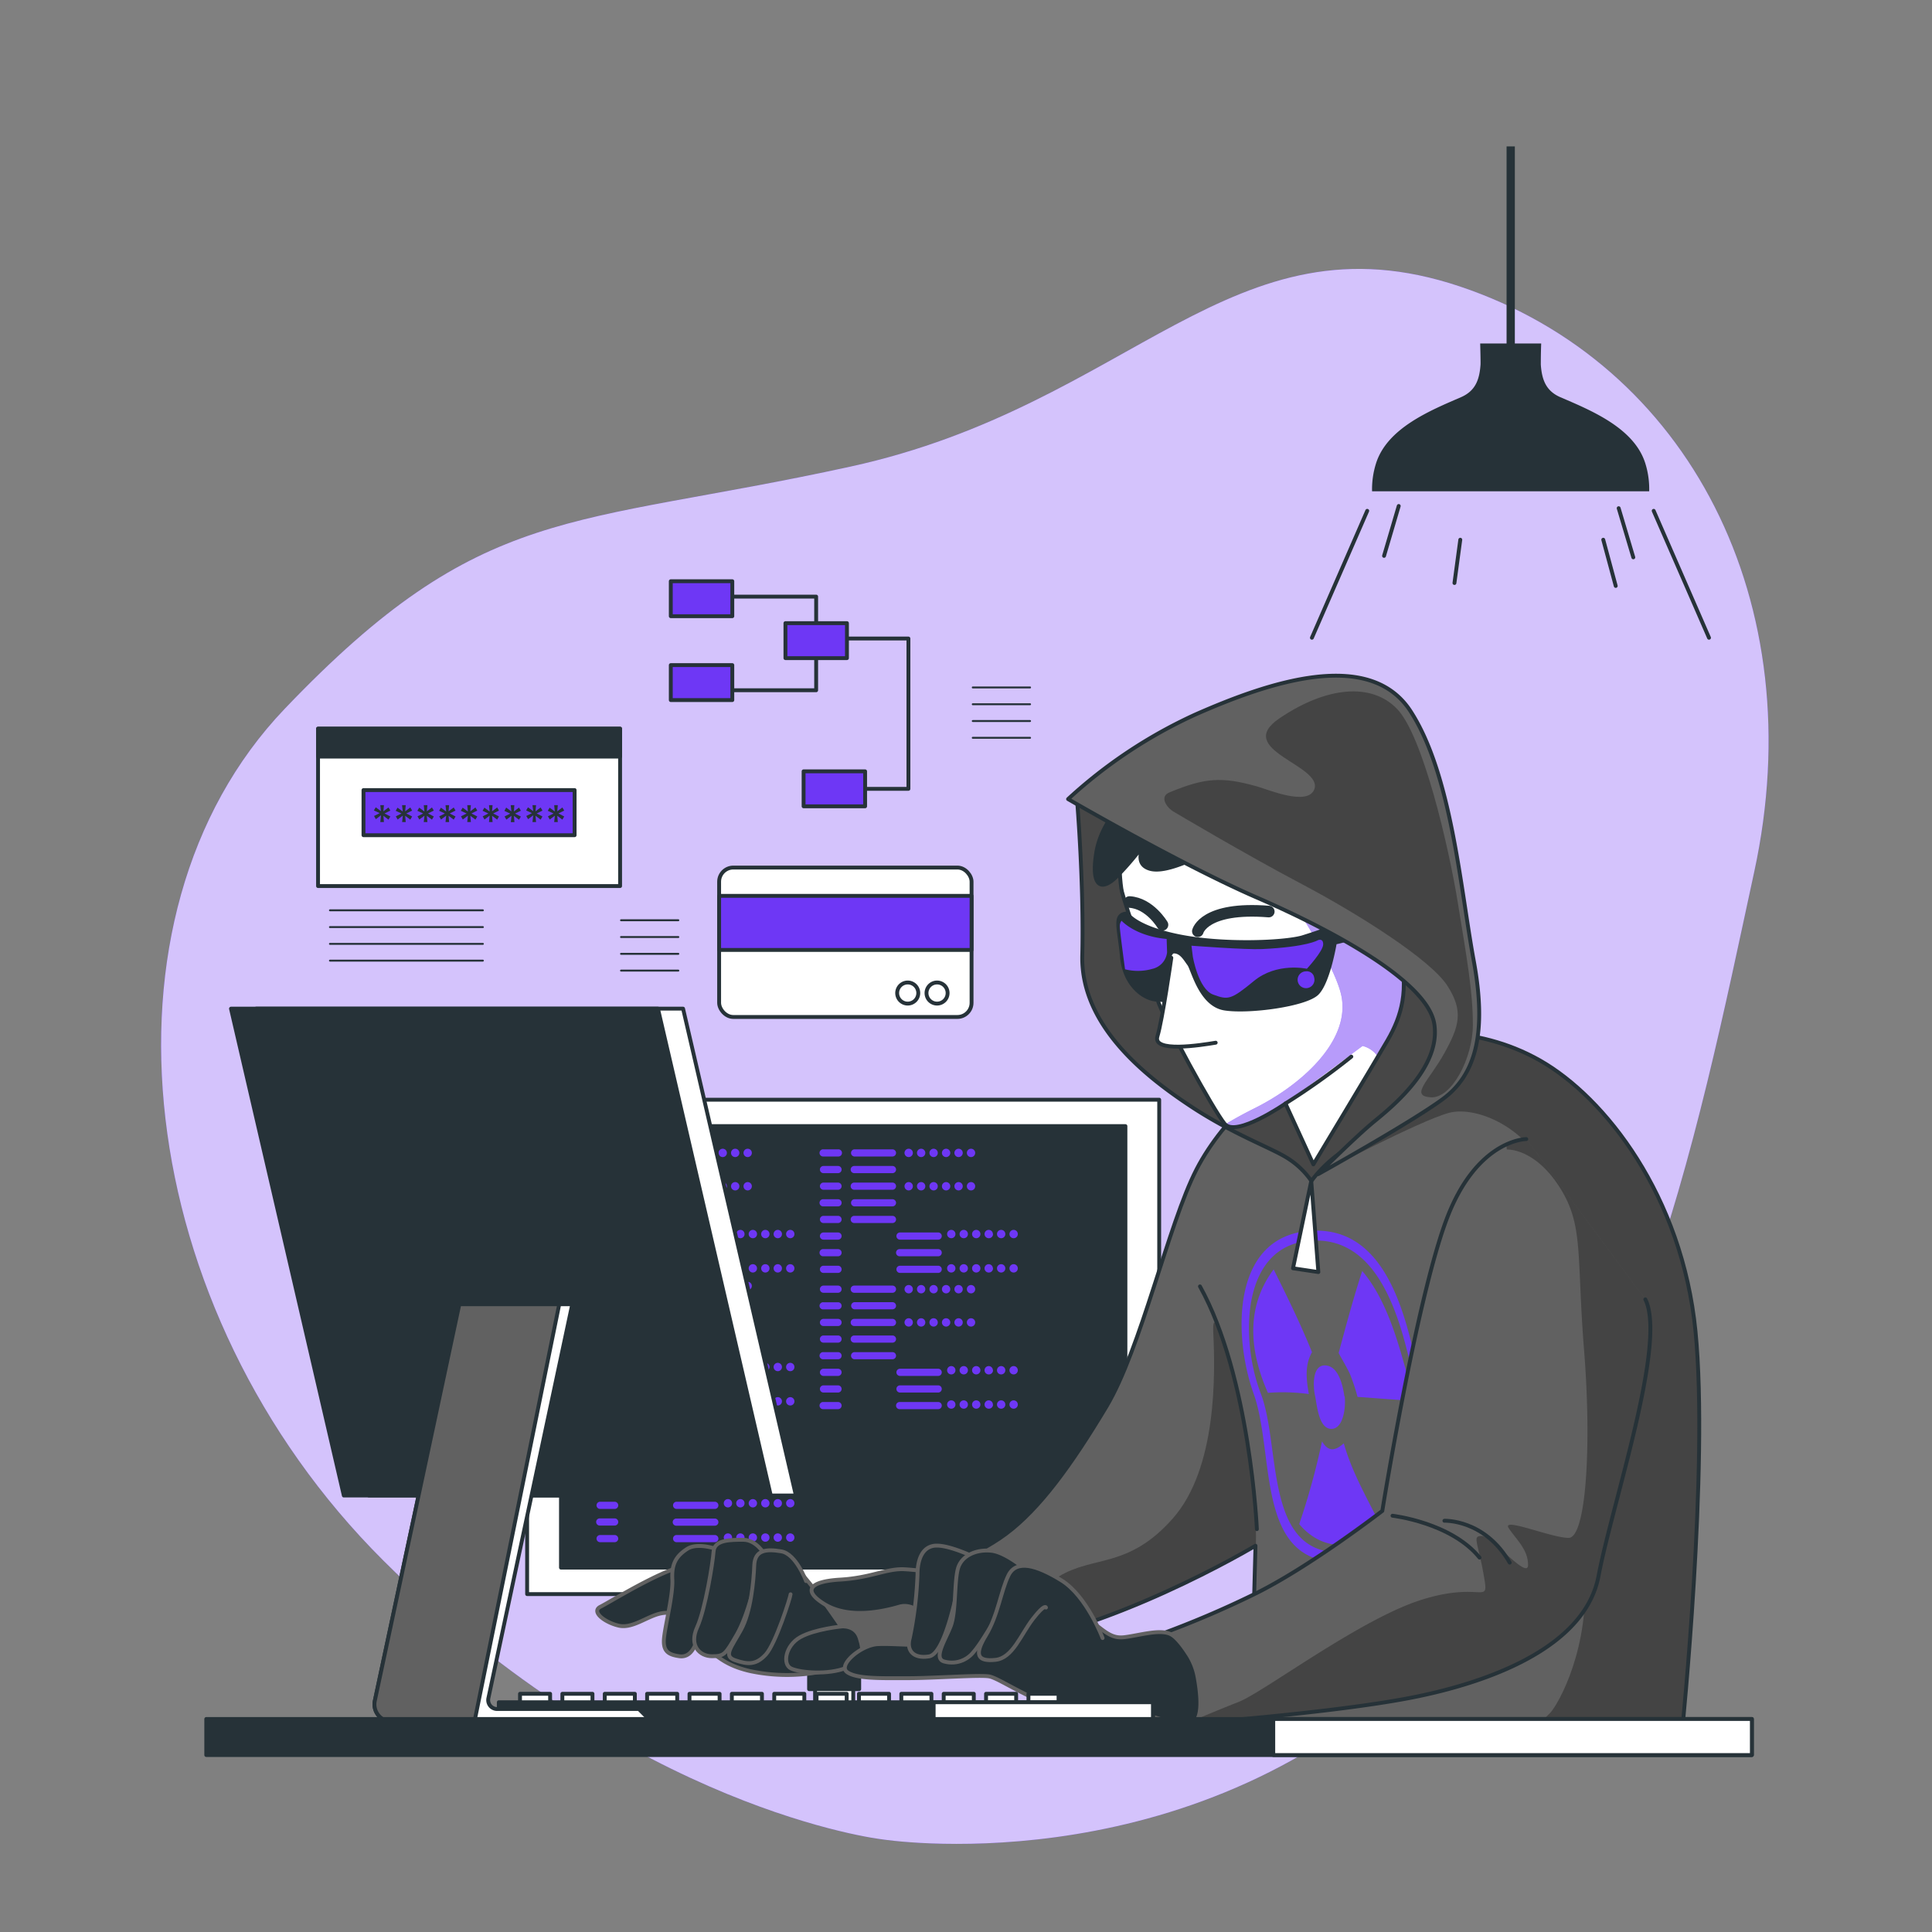 <svg xmlns="http://www.w3.org/2000/svg" xmlns:xlink="http://www.w3.org/1999/xlink" viewBox="0 0 500 500"><rect x="0" y="0" width="500" height="500" fill="#808080" stroke="none"/><defs><clipPath id="freepik--clip-path--inject-20"><path d="M330.91,278.32s-13.86,10-21.23,24.27-14.3,46.36-23.39,61.52S269,390.54,260.29,397s-21.66,10.83-29,12.13-27.3,3.47-27.3,3.47l.87,16.46s16.9.44,49-2.6,71.06-26.43,71.06-26.43l-1.3,48.1H435.33s6.93-68.46,3.47-103.56S415.4,284,398.5,274.42s-34.66-7.36-45.49-6.5S330.91,278.32,330.91,278.32Z" style="fill:#616161;stroke:#263238;stroke-linecap:round;stroke-linejoin:round"></path></clipPath><clipPath id="freepik--clip-path-2--inject-20"><path d="M289.37,208.18s0,18.7,1,22.64,7.55,22.63,9.19,27.88,14.43,28.53,17.38,32.14,15.74-5.25,15.74-5.25l7.22,15.75s15.59-25.88,19.2-32.12,5.65-13.12,3-23-2.88-10.2-19.28-18.07-40.34-17.05-44.93-20.33S290,205.89,289.37,208.18Z" style="fill:#fff;stroke:#263238;stroke-linecap:round;stroke-linejoin:round"></path></clipPath><clipPath id="freepik--clip-path-3--inject-20"><path d="M276.42,206.8s29.32,17,48.77,25.45,44.22,21.67,46,32.72-10.61,21.23-15.47,25.2-14.6,13.71-14.6,13.71,23.88-13.26,32.28-19.45,11.5-16.81,8-35.82-5.75-48.2-16.36-64.56-36.7-7.52-55.71.88A125.47,125.47,0,0,0,276.42,206.8Z" style="fill:#616161;stroke:#263238;stroke-linecap:round;stroke-linejoin:round"></path></clipPath><clipPath id="freepik--clip-path-4--inject-20"><path d="M395,294.79s-13,0-20.8,21.23-16.46,75-16.46,75-19.07,14.74-33.37,21.67A250.61,250.61,0,0,1,300.15,423s6.68,13.46,6.07,18.63c-.22,1.83,2.15,4.38,2.15,4.38s36-2.65,56.34-6.55,45.49-13,49-31.63,17.73-60.29,12.1-71.56" style="fill:#616161;stroke:#263238;stroke-linecap:round;stroke-linejoin:round"></path></clipPath></defs><g id="freepik--background-simple--inject-20"><path d="M228.16,476s75.68,12.15,135.06-41S438.91,295.24,454,225.59,437,94,377.86,74.15s-84.75,30.64-157.73,46.6-95.18,9-146.47,62.71S34.19,339.05,99.18,403.84,228.16,476,228.16,476Z" style="fill:#6E37F5"></path><path d="M228.16,476s75.68,12.15,135.06-41S438.91,295.24,454,225.59,437,94,377.86,74.15s-84.75,30.64-157.73,46.6-95.18,9-146.47,62.71S34.19,339.05,99.18,403.84,228.16,476,228.16,476Z" style="fill:#fff;opacity:0.7"></path></g><g id="freepik--Lamp--inject-20"><path d="M425.83,120c-2.82-9.2-14-13.76-22-17.2-3.73-1.62-4.8-4.51-5.07-8.45,0-.43,0-3,.1-5.46H383.07c.07,2.49.12,5,.09,5.46-.27,3.94-1.34,6.83-5.07,8.45-7.95,3.44-19.15,8-22,17.2a22.17,22.17,0,0,0-1,7.15h71.72A22.17,22.17,0,0,0,425.83,120Z" style="fill:#263238"></path><rect x="389.9" y="37.89" width="2.14" height="52.47" style="fill:#263238"></rect><line x1="353.84" y1="132.2" x2="339.52" y2="165.05" style="fill:none;stroke:#263238;stroke-linecap:round;stroke-linejoin:round"></line><line x1="427.97" y1="132.2" x2="442.29" y2="165.05" style="fill:none;stroke:#263238;stroke-linecap:round;stroke-linejoin:round"></line><line x1="361.99" y1="130.95" x2="358.19" y2="143.86" style="fill:none;stroke:#263238;stroke-linecap:round;stroke-linejoin:round"></line><line x1="418.91" y1="131.52" x2="422.7" y2="144.24" style="fill:none;stroke:#263238;stroke-linecap:round;stroke-linejoin:round"></line><line x1="414.92" y1="139.68" x2="418.15" y2="151.64" style="fill:none;stroke:#263238;stroke-linecap:round;stroke-linejoin:round"></line><line x1="377.92" y1="139.68" x2="376.41" y2="150.88" style="fill:none;stroke:#263238;stroke-linecap:round;stroke-linejoin:round"></line></g><g id="freepik--Icons--inject-20"><polyline points="185.9 154.4 211.22 154.4 211.22 178.64 183.73 178.64" style="fill:none;stroke:#263238;stroke-linecap:round;stroke-linejoin:round"></polyline><polyline points="215.93 204.15 235.1 204.15 235.1 165.25 217.01 165.25" style="fill:none;stroke:#263238;stroke-linecap:round;stroke-linejoin:round"></polyline><rect x="173.6" y="150.42" width="15.92" height="9.05" style="fill:#6E37F5;stroke:#263238;stroke-linecap:round;stroke-linejoin:round"></rect><rect x="203.27" y="161.27" width="15.92" height="9.05" style="fill:#6E37F5;stroke:#263238;stroke-linecap:round;stroke-linejoin:round"></rect><rect x="207.97" y="199.62" width="15.92" height="9.05" style="fill:#6E37F5;stroke:#263238;stroke-linecap:round;stroke-linejoin:round"></rect><rect x="173.6" y="172.13" width="15.92" height="9.05" style="fill:#6E37F5;stroke:#263238;stroke-linecap:round;stroke-linejoin:round"></rect><rect x="186.11" y="224.52" width="65.33" height="38.67" rx="3.67" style="fill:#fff;stroke:#263238;stroke-linecap:round;stroke-linejoin:round"></rect><rect x="186.11" y="231.85" width="65.33" height="14" style="fill:#6E37F5;stroke:#263238;stroke-linecap:round;stroke-linejoin:round"></rect><path d="M237.65,257a2.73,2.73,0,1,0-2.73,2.73A2.73,2.73,0,0,0,237.65,257Z" style="fill:#fff;stroke:#263238;stroke-linecap:round;stroke-linejoin:round"></path><path d="M245.24,257a2.73,2.73,0,1,0-2.73,2.73A2.73,2.73,0,0,0,245.24,257Z" style="fill:#fff;stroke:#263238;stroke-linecap:round;stroke-linejoin:round"></path><rect x="82.31" y="188.58" width="78.17" height="40.73" style="fill:#fff;stroke:#263238;stroke-linecap:round;stroke-linejoin:round"></rect><rect x="82.31" y="188.58" width="78.17" height="7.22" style="fill:#263238;stroke:#263238;stroke-linecap:round;stroke-linejoin:round"></rect><rect x="94.07" y="204.47" width="54.64" height="11.68" style="fill:#6E37F5;stroke:#263238;stroke-linecap:round;stroke-linejoin:round"></rect><path d="M98.42,208.37h.94l-.14,1.6,1.32-1,.48.81-1.51.74,1.51.78-.48.82-1.32-1,.14,1.63h-.94L98.6,211l-1.33,1-.47-.82,1.46-.74-1.5-.7.48-.81,1.35,1Z" style="fill:#263238"></path><path d="M104.05,208.37H105l-.14,1.6,1.33-1,.47.81-1.5.74,1.5.78-.47.82-1.33-1,.14,1.63h-.93l.17-1.66-1.33,1-.47-.82,1.47-.74-1.5-.7.47-.81,1.36,1Z" style="fill:#263238"></path><path d="M109.67,208.37h.94l-.14,1.6,1.32-1,.48.81-1.51.74,1.51.78-.48.82-1.32-1,.14,1.63h-.94l.18-1.66-1.33,1-.47-.82,1.46-.74-1.5-.7.48-.81,1.35,1Z" style="fill:#263238"></path><path d="M115.3,208.37h.93l-.14,1.6,1.33-1,.47.81-1.5.74,1.5.78-.47.82-1.33-1,.14,1.63h-.93l.17-1.66-1.33,1-.47-.82,1.47-.74-1.5-.7.47-.81,1.36,1Z" style="fill:#263238"></path><path d="M120.92,208.37h.94l-.14,1.6,1.32-1,.48.81-1.51.74,1.51.78-.48.82-1.32-1,.14,1.63h-.94l.18-1.66-1.33,1-.47-.82,1.46-.74-1.5-.7.48-.81,1.35,1Z" style="fill:#263238"></path><path d="M126.55,208.37h.93l-.14,1.6,1.33-1,.47.81-1.5.74,1.5.78-.47.82-1.33-1,.14,1.63h-.93l.17-1.66-1.33,1-.47-.82,1.47-.74-1.5-.7.47-.81,1.36,1Z" style="fill:#263238"></path><path d="M132.17,208.37h.94L133,210l1.32-1,.48.81-1.51.74,1.51.78-.48.82-1.32-1,.14,1.63h-.94l.18-1.66-1.33,1-.47-.82,1.46-.74-1.5-.7L131,209l1.35,1Z" style="fill:#263238"></path><path d="M137.8,208.37h.93l-.14,1.6,1.33-1,.47.81-1.5.74,1.5.78-.47.82-1.33-1,.14,1.63h-.93L138,211l-1.33,1-.47-.82,1.47-.74-1.5-.7.47-.81,1.36,1Z" style="fill:#263238"></path><path d="M143.42,208.37h.94l-.14,1.6,1.32-1,.48.81-1.51.74,1.51.78-.48.82-1.32-1,.14,1.63h-.94l.18-1.66-1.33,1-.47-.82,1.46-.74-1.5-.7.48-.81,1.35,1Z" style="fill:#263238"></path><line x1="251.75" y1="177.91" x2="266.58" y2="177.91" style="fill:none;stroke:#263238;stroke-linecap:round;stroke-linejoin:round;stroke-width:0.5px"></line><line x1="251.75" y1="182.26" x2="266.58" y2="182.26" style="fill:none;stroke:#263238;stroke-linecap:round;stroke-linejoin:round;stroke-width:0.5px"></line><line x1="251.75" y1="186.6" x2="266.58" y2="186.6" style="fill:none;stroke:#263238;stroke-linecap:round;stroke-linejoin:round;stroke-width:0.5px"></line><line x1="251.75" y1="190.94" x2="266.58" y2="190.94" style="fill:none;stroke:#263238;stroke-linecap:round;stroke-linejoin:round;stroke-width:0.5px"></line><line x1="160.72" y1="238.16" x2="175.55" y2="238.16" style="fill:none;stroke:#263238;stroke-linecap:round;stroke-linejoin:round;stroke-width:0.5px"></line><line x1="160.72" y1="242.5" x2="175.55" y2="242.5" style="fill:none;stroke:#263238;stroke-linecap:round;stroke-linejoin:round;stroke-width:0.5px"></line><line x1="160.72" y1="246.85" x2="175.55" y2="246.85" style="fill:none;stroke:#263238;stroke-linecap:round;stroke-linejoin:round;stroke-width:0.5px"></line><line x1="160.72" y1="251.19" x2="175.55" y2="251.19" style="fill:none;stroke:#263238;stroke-linecap:round;stroke-linejoin:round;stroke-width:0.5px"></line><line x1="85.39" y1="235.59" x2="124.97" y2="235.59" style="fill:none;stroke:#263238;stroke-linecap:round;stroke-linejoin:round;stroke-width:0.5px"></line><line x1="85.39" y1="239.93" x2="124.97" y2="239.93" style="fill:none;stroke:#263238;stroke-linecap:round;stroke-linejoin:round;stroke-width:0.5px"></line><line x1="85.39" y1="244.27" x2="124.97" y2="244.27" style="fill:none;stroke:#263238;stroke-linecap:round;stroke-linejoin:round;stroke-width:0.5px"></line><line x1="85.39" y1="248.61" x2="124.97" y2="248.61" style="fill:none;stroke:#263238;stroke-linecap:round;stroke-linejoin:round;stroke-width:0.5px"></line></g><g id="freepik--device-2--inject-20"><rect x="210.94" y="409.82" width="9.88" height="37.64" style="fill:#fff;stroke:#263238;stroke-linecap:round;stroke-linejoin:round"></rect><rect x="209.39" y="409.82" width="12.97" height="27.33" style="fill:#263238;stroke:#263238;stroke-linecap:round;stroke-linejoin:round"></rect><rect x="136.42" y="284.6" width="163.58" height="127.95" style="fill:#fff;stroke:#263238;stroke-linecap:round;stroke-linejoin:round"></rect><rect x="145.18" y="291.44" width="146.08" height="114.26" style="fill:#263238;stroke:#263238;stroke-linecap:round;stroke-linejoin:round"></rect><path d="M159.07,299.3h-3.76a.93.93,0,1,1,0-1.85h3.76a.93.93,0,1,1,0,1.85Zm.93,3.38a.93.93,0,0,0-.93-.93h-3.76a.93.93,0,0,0,0,1.86h3.76A.93.93,0,0,0,160,302.68Zm0,4.3a.93.93,0,0,0-.93-.93h-3.76a.93.93,0,0,0,0,1.86h3.76A.92.92,0,0,0,160,307Zm0,4.31a.92.92,0,0,0-.93-.93h-3.76a.93.93,0,1,0,0,1.85h3.76A.92.92,0,0,0,160,311.29Zm0,4.3a.93.93,0,0,0-.93-.93h-3.76a.93.93,0,0,0,0,1.86h3.76A.93.93,0,0,0,160,315.59Zm0,4.3a.93.93,0,0,0-.93-.93h-3.76a.93.93,0,0,0,0,1.86h3.76A.92.92,0,0,0,160,319.89Zm0,4.31a.92.92,0,0,0-.93-.93h-3.76a.93.93,0,1,0,0,1.85h3.76A.92.92,0,0,0,160,324.2Zm0,4.3a.93.93,0,0,0-.93-.93h-3.76a.93.93,0,0,0,0,1.86h3.76A.93.93,0,0,0,160,328.5Zm14.09-30.12a.93.93,0,0,0-.93-.93h-9.88a.93.93,0,1,0,0,1.85h9.88A.93.93,0,0,0,174.09,298.38Zm0,4.3a.93.93,0,0,0-.93-.93h-9.88a.93.93,0,1,0,0,1.86h9.88A.93.93,0,0,0,174.09,302.68Zm0,4.3a.93.93,0,0,0-.93-.93h-9.88a.93.93,0,0,0,0,1.86h9.88A.93.93,0,0,0,174.09,307Zm0,4.31a.93.93,0,0,0-.93-.93h-9.88a.93.93,0,1,0,0,1.85h9.88A.93.93,0,0,0,174.09,311.29Zm0,4.3a.93.93,0,0,0-.93-.93h-9.88a.93.93,0,0,0,0,1.86h9.88A.93.93,0,0,0,174.09,315.59Zm11.83,4.3A.93.93,0,0,0,185,319h-9.88a.93.93,0,0,0,0,1.86H185A.92.92,0,0,0,185.92,319.89Zm0,4.31a.92.92,0,0,0-.93-.93h-9.88a.93.93,0,1,0,0,1.85H185A.92.92,0,0,0,185.92,324.2Zm0,4.3a.93.93,0,0,0-.93-.93h-9.88a.93.93,0,0,0,0,1.86H185A.93.93,0,0,0,185.92,328.5Zm-7.48-30.12a1.08,1.08,0,1,0-1.08,1.07A1.08,1.08,0,0,0,178.44,298.38Zm3.23,0a1.08,1.08,0,1,0-1.08,1.07A1.08,1.08,0,0,0,181.67,298.38Zm3.22,0a1.08,1.08,0,1,0-1.07,1.07A1.07,1.07,0,0,0,184.89,298.38Zm3.23,0a1.08,1.08,0,1,0-1.08,1.07A1.08,1.08,0,0,0,188.12,298.38Zm3.23,0a1.08,1.08,0,1,0-1.08,1.07A1.08,1.08,0,0,0,191.35,298.38Zm3.23,0a1.08,1.08,0,1,0-1.08,1.07A1.08,1.08,0,0,0,194.58,298.38ZM178.44,307a1.08,1.08,0,1,0-1.08,1.08A1.07,1.07,0,0,0,178.44,307Zm3.23,0a1.08,1.08,0,1,0-1.08,1.08A1.08,1.08,0,0,0,181.67,307Zm3.22,0a1.08,1.08,0,1,0-1.07,1.08A1.07,1.07,0,0,0,184.89,307Zm3.23,0a1.08,1.08,0,1,0-1.08,1.08A1.07,1.07,0,0,0,188.12,307Zm3.23,0a1.08,1.08,0,1,0-1.08,1.08A1.07,1.07,0,0,0,191.35,307Zm3.23,0a1.08,1.08,0,1,0-1.08,1.08A1.08,1.08,0,0,0,194.58,307Zm-5.11,12.37a1.08,1.08,0,1,0-1.08,1.08A1.08,1.08,0,0,0,189.47,319.35Zm3.22,0a1.08,1.08,0,1,0-1.07,1.08A1.07,1.07,0,0,0,192.69,319.35Zm3.23,0a1.08,1.08,0,1,0-1.08,1.08A1.07,1.07,0,0,0,195.92,319.35Zm3.23,0a1.08,1.08,0,1,0-1.08,1.08A1.07,1.07,0,0,0,199.15,319.35Zm3.22,0a1.08,1.08,0,1,0-1.07,1.08A1.07,1.07,0,0,0,202.37,319.35Zm3.23,0a1.08,1.08,0,1,0-1.07,1.08A1.07,1.07,0,0,0,205.6,319.35Zm-16.13,8.88a1.08,1.08,0,1,0-1.08,1.08A1.09,1.09,0,0,0,189.47,328.23Zm3.22,0a1.08,1.08,0,1,0-1.07,1.08A1.08,1.08,0,0,0,192.69,328.23Zm3.23,0a1.08,1.08,0,1,0-1.08,1.08A1.08,1.08,0,0,0,195.92,328.23Zm3.23,0a1.08,1.08,0,1,0-1.08,1.08A1.08,1.08,0,0,0,199.15,328.23Zm3.22,0a1.08,1.08,0,1,0-1.07,1.08A1.08,1.08,0,0,0,202.37,328.23Zm3.23,0a1.08,1.08,0,1,0-1.07,1.08A1.08,1.08,0,0,0,205.6,328.23Z" style="fill:#6E37F5"></path><path d="M159.07,333.74h-3.76a.93.93,0,0,1,0-1.86h3.76a.93.93,0,0,1,0,1.86Zm.93,3.37a.92.92,0,0,0-.93-.92h-3.76a.93.93,0,1,0,0,1.85h3.76A.92.92,0,0,0,160,337.11Zm0,4.31a.92.92,0,0,0-.93-.93h-3.76a.93.93,0,0,0,0,1.86h3.76A.93.93,0,0,0,160,341.42Zm0,4.3a.93.93,0,0,0-.93-.93h-3.76a.93.93,0,0,0,0,1.86h3.76A.93.93,0,0,0,160,345.72Zm0,4.3a.93.93,0,0,0-.93-.93h-3.76a.93.93,0,0,0,0,1.86h3.76A.92.92,0,0,0,160,350Zm0,4.31a.92.92,0,0,0-.93-.93h-3.76a.93.93,0,0,0,0,1.86h3.76A.93.93,0,0,0,160,354.33Zm0,4.3a.93.93,0,0,0-.93-.93h-3.76a.93.93,0,0,0,0,1.86h3.76A.93.93,0,0,0,160,358.63Zm0,4.3a.93.93,0,0,0-.93-.93h-3.76a.93.93,0,0,0,0,1.86h3.76A.92.92,0,0,0,160,362.93Zm14.09-30.12a.93.93,0,0,0-.93-.93h-9.88a.93.93,0,1,0,0,1.86h9.88A.93.93,0,0,0,174.09,332.81Zm0,4.3a.93.93,0,0,0-.93-.92h-9.88a.93.93,0,1,0,0,1.85h9.88A.93.93,0,0,0,174.09,337.11Zm0,4.31a.93.93,0,0,0-.93-.93h-9.88a.93.93,0,1,0,0,1.86h9.88A.93.93,0,0,0,174.09,341.42Zm0,4.3a.93.93,0,0,0-.93-.93h-9.88a.93.93,0,0,0,0,1.86h9.88A.93.93,0,0,0,174.09,345.72Zm0,4.3a.93.93,0,0,0-.93-.93h-9.88a.93.93,0,0,0,0,1.86h9.88A.93.93,0,0,0,174.09,350Zm11.83,4.31a.92.92,0,0,0-.93-.93h-9.88a.93.93,0,1,0,0,1.86H185A.93.93,0,0,0,185.92,354.33Zm0,4.3a.93.93,0,0,0-.93-.93h-9.88a.93.93,0,0,0,0,1.86H185A.93.93,0,0,0,185.92,358.63Zm0,4.3A.93.93,0,0,0,185,362h-9.88a.93.93,0,1,0,0,1.86H185A.92.92,0,0,0,185.92,362.93Zm-7.48-30.12a1.08,1.08,0,1,0-1.08,1.08A1.08,1.08,0,0,0,178.44,332.81Zm3.23,0a1.08,1.08,0,1,0-1.08,1.08A1.09,1.09,0,0,0,181.67,332.81Zm3.22,0a1.08,1.08,0,1,0-1.07,1.08A1.08,1.08,0,0,0,184.89,332.81Zm3.23,0a1.08,1.08,0,1,0-1.08,1.08A1.08,1.08,0,0,0,188.12,332.81Zm3.23,0a1.08,1.08,0,1,0-1.08,1.08A1.08,1.08,0,0,0,191.35,332.81Zm3.23,0a1.08,1.08,0,1,0-1.08,1.08A1.09,1.09,0,0,0,194.58,332.81Zm-16.14,8.61a1.08,1.08,0,1,0-1.08,1.07A1.08,1.08,0,0,0,178.44,341.42Zm3.23,0a1.08,1.08,0,1,0-1.08,1.07A1.08,1.08,0,0,0,181.67,341.42Zm3.22,0a1.08,1.08,0,1,0-1.07,1.07A1.07,1.07,0,0,0,184.89,341.42Zm3.23,0a1.08,1.08,0,1,0-1.08,1.07A1.08,1.08,0,0,0,188.12,341.42Zm3.23,0a1.08,1.08,0,1,0-1.08,1.07A1.08,1.08,0,0,0,191.35,341.42Zm3.23,0a1.08,1.08,0,1,0-1.08,1.07A1.08,1.08,0,0,0,194.58,341.42Zm-5.11,12.37a1.08,1.08,0,1,0-1.08,1.07A1.08,1.08,0,0,0,189.47,353.79Zm3.22,0a1.08,1.08,0,1,0-1.07,1.07A1.07,1.07,0,0,0,192.69,353.79Zm3.23,0a1.08,1.08,0,1,0-1.08,1.07A1.08,1.08,0,0,0,195.92,353.79Zm3.23,0a1.08,1.08,0,1,0-1.08,1.07A1.08,1.08,0,0,0,199.15,353.79Zm3.22,0a1.08,1.08,0,1,0-1.07,1.07A1.07,1.07,0,0,0,202.37,353.79Zm3.23,0a1.08,1.08,0,1,0-1.07,1.07A1.07,1.07,0,0,0,205.6,353.79Zm-16.13,8.87a1.08,1.08,0,1,0-1.08,1.08A1.08,1.08,0,0,0,189.47,362.66Zm3.22,0a1.08,1.08,0,1,0-1.07,1.08A1.07,1.07,0,0,0,192.69,362.66Zm3.23,0a1.08,1.08,0,1,0-1.08,1.08A1.07,1.07,0,0,0,195.92,362.66Zm3.23,0a1.08,1.08,0,1,0-1.08,1.08A1.07,1.07,0,0,0,199.15,362.66Zm3.22,0a1.08,1.08,0,1,0-1.07,1.08A1.07,1.07,0,0,0,202.37,362.66Zm3.23,0a1.08,1.08,0,1,0-1.07,1.08A1.07,1.07,0,0,0,205.6,362.66Z" style="fill:#6E37F5"></path><path d="M159.07,369h-3.76a.93.93,0,0,1,0-1.86h3.76a.93.93,0,0,1,0,1.86Zm.93,3.37a.93.93,0,0,0-.93-.93h-3.76a.93.93,0,0,0,0,1.86h3.76A.93.93,0,0,0,160,372.38Zm0,4.3a.93.93,0,0,0-.93-.93h-3.76a.93.93,0,0,0,0,1.86h3.76A.92.92,0,0,0,160,376.68Zm0,4.31a.92.92,0,0,0-.93-.93h-3.76a.93.93,0,1,0,0,1.85h3.76A.92.92,0,0,0,160,381Zm0,4.3a.93.93,0,0,0-.93-.93h-3.76a.93.93,0,0,0,0,1.86h3.76A.93.93,0,0,0,160,385.29Zm0,4.3a.93.93,0,0,0-.93-.93h-3.76a.93.93,0,0,0,0,1.86h3.76A.92.92,0,0,0,160,389.59Zm0,4.31a.92.92,0,0,0-.93-.93h-3.76a.93.93,0,1,0,0,1.85h3.76A.92.92,0,0,0,160,393.9Zm0,4.3a.93.93,0,0,0-.93-.93h-3.76a.93.93,0,0,0,0,1.86h3.76A.93.93,0,0,0,160,398.2Zm14.09-30.12a.93.93,0,0,0-.93-.93h-9.88a.93.93,0,1,0,0,1.86h9.88A.93.93,0,0,0,174.09,368.08Zm0,4.3a.93.93,0,0,0-.93-.93h-9.88a.93.93,0,0,0,0,1.86h9.88A.93.93,0,0,0,174.09,372.38Zm0,4.3a.93.93,0,0,0-.93-.93h-9.88a.93.93,0,0,0,0,1.86h9.88A.93.93,0,0,0,174.09,376.68Zm0,4.31a.93.93,0,0,0-.93-.93h-9.88a.93.93,0,1,0,0,1.85h9.88A.93.93,0,0,0,174.09,381Zm0,4.3a.93.93,0,0,0-.93-.93h-9.88a.93.93,0,1,0,0,1.86h9.88A.93.93,0,0,0,174.09,385.29Zm11.83,4.3a.93.93,0,0,0-.93-.93h-9.88a.93.93,0,0,0,0,1.86H185A.92.92,0,0,0,185.92,389.59Zm0,4.31A.92.92,0,0,0,185,393h-9.88a.93.93,0,1,0,0,1.85H185A.92.92,0,0,0,185.92,393.9Zm0,4.3a.93.93,0,0,0-.93-.93h-9.88a.93.93,0,1,0,0,1.86H185A.93.93,0,0,0,185.92,398.2Zm-7.48-30.12a1.08,1.08,0,1,0-1.08,1.07A1.08,1.08,0,0,0,178.44,368.08Zm3.23,0a1.08,1.08,0,1,0-1.08,1.07A1.08,1.08,0,0,0,181.67,368.08Zm3.22,0a1.08,1.08,0,1,0-1.07,1.07A1.07,1.07,0,0,0,184.89,368.08Zm3.23,0a1.08,1.08,0,1,0-1.08,1.07A1.08,1.08,0,0,0,188.12,368.08Zm3.23,0a1.08,1.08,0,1,0-1.08,1.07A1.08,1.08,0,0,0,191.35,368.08Zm3.23,0a1.08,1.08,0,1,0-1.08,1.07A1.08,1.08,0,0,0,194.58,368.08Zm-16.14,8.6a1.08,1.08,0,1,0-1.08,1.08A1.07,1.07,0,0,0,178.44,376.68Zm3.23,0a1.08,1.08,0,1,0-1.08,1.08A1.08,1.08,0,0,0,181.67,376.68Zm3.22,0a1.08,1.08,0,1,0-1.07,1.08A1.07,1.07,0,0,0,184.89,376.68Zm3.23,0a1.08,1.08,0,1,0-1.08,1.08A1.07,1.07,0,0,0,188.12,376.68Zm3.23,0a1.08,1.08,0,1,0-1.08,1.08A1.07,1.07,0,0,0,191.35,376.68Zm3.23,0a1.08,1.08,0,1,0-1.08,1.08A1.08,1.08,0,0,0,194.58,376.68Zm-5.11,12.37a1.08,1.08,0,1,0-1.08,1.08A1.08,1.08,0,0,0,189.47,389.05Zm3.22,0a1.08,1.08,0,1,0-1.07,1.08A1.07,1.07,0,0,0,192.69,389.05Zm3.23,0a1.08,1.08,0,1,0-1.08,1.08A1.07,1.07,0,0,0,195.92,389.05Zm3.23,0a1.08,1.08,0,1,0-1.08,1.08A1.07,1.07,0,0,0,199.15,389.05Zm3.22,0a1.08,1.08,0,1,0-1.07,1.08A1.07,1.07,0,0,0,202.37,389.05Zm3.23,0a1.08,1.08,0,1,0-1.07,1.08A1.07,1.07,0,0,0,205.6,389.05Zm-16.13,8.88a1.08,1.08,0,1,0-1.08,1.08A1.09,1.09,0,0,0,189.47,397.93Zm3.22,0a1.08,1.08,0,1,0-1.07,1.08A1.08,1.08,0,0,0,192.69,397.93Zm3.23,0a1.08,1.08,0,1,0-1.08,1.08A1.08,1.08,0,0,0,195.92,397.93Zm3.23,0a1.08,1.08,0,1,0-1.08,1.08A1.08,1.08,0,0,0,199.15,397.93Zm3.22,0A1.08,1.08,0,1,0,201.3,399,1.08,1.08,0,0,0,202.37,397.93Zm3.23,0a1.08,1.08,0,1,0-1.07,1.08A1.08,1.08,0,0,0,205.6,397.93Z" style="fill:#6E37F5"></path><path d="M216.88,299.3h-3.76a.93.93,0,1,1,0-1.85h3.76a.93.93,0,1,1,0,1.85Zm.93,3.38a.93.93,0,0,0-.93-.93h-3.76a.93.93,0,1,0,0,1.86h3.76A.93.93,0,0,0,217.81,302.68Zm0,4.3a.93.93,0,0,0-.93-.93h-3.76a.93.93,0,0,0,0,1.86h3.76A.92.92,0,0,0,217.81,307Zm0,4.31a.92.92,0,0,0-.93-.93h-3.76a.93.93,0,1,0,0,1.85h3.76A.92.92,0,0,0,217.81,311.29Zm0,4.3a.93.93,0,0,0-.93-.93h-3.76a.93.93,0,0,0,0,1.86h3.76A.93.93,0,0,0,217.81,315.59Zm0,4.3a.93.93,0,0,0-.93-.93h-3.76a.93.93,0,0,0,0,1.86h3.76A.92.92,0,0,0,217.81,319.89Zm0,4.31a.92.92,0,0,0-.93-.93h-3.76a.93.93,0,1,0,0,1.85h3.76A.92.92,0,0,0,217.81,324.2Zm0,4.3a.93.93,0,0,0-.93-.93h-3.76a.93.93,0,0,0,0,1.86h3.76A.93.93,0,0,0,217.81,328.5Zm14.09-30.12a.93.93,0,0,0-.93-.93h-9.89a.93.93,0,0,0,0,1.85H231A.93.93,0,0,0,231.9,298.38Zm0,4.3a.93.93,0,0,0-.93-.93h-9.89a.93.93,0,0,0,0,1.86H231A.93.93,0,0,0,231.9,302.68Zm0,4.3a.93.93,0,0,0-.93-.93h-9.89a.93.93,0,0,0,0,1.86H231A.93.93,0,0,0,231.9,307Zm0,4.31a.93.93,0,0,0-.93-.93h-9.89a.93.93,0,0,0,0,1.85H231A.93.93,0,0,0,231.9,311.29Zm0,4.3a.93.93,0,0,0-.93-.93h-9.89a.93.93,0,0,0,0,1.86H231A.93.93,0,0,0,231.9,315.59Zm11.83,4.3a.93.93,0,0,0-.93-.93h-9.88a.93.93,0,1,0,0,1.86h9.88A.92.92,0,0,0,243.73,319.89Zm0,4.31a.92.92,0,0,0-.93-.93h-9.88a.93.93,0,1,0,0,1.85h9.88A.92.92,0,0,0,243.73,324.2Zm0,4.3a.93.93,0,0,0-.93-.93h-9.88a.93.93,0,1,0,0,1.86h9.88A.93.93,0,0,0,243.73,328.5Zm-7.48-30.12a1.08,1.08,0,1,0-1.08,1.07A1.08,1.08,0,0,0,236.25,298.38Zm3.22,0a1.08,1.08,0,1,0-1.07,1.07A1.07,1.07,0,0,0,239.47,298.38Zm3.23,0a1.08,1.08,0,1,0-1.07,1.07A1.07,1.07,0,0,0,242.7,298.38Zm3.23,0a1.08,1.08,0,1,0-1.08,1.07A1.08,1.08,0,0,0,245.93,298.38Zm3.23,0a1.08,1.08,0,1,0-1.08,1.07A1.08,1.08,0,0,0,249.16,298.38Zm3.22,0a1.08,1.08,0,1,0-1.07,1.07A1.07,1.07,0,0,0,252.38,298.38ZM236.25,307a1.08,1.08,0,1,0-1.08,1.08A1.07,1.07,0,0,0,236.25,307Zm3.22,0a1.08,1.08,0,1,0-1.07,1.08A1.07,1.07,0,0,0,239.47,307Zm3.23,0a1.08,1.08,0,1,0-1.07,1.08A1.07,1.07,0,0,0,242.7,307Zm3.23,0a1.08,1.08,0,1,0-1.08,1.08A1.07,1.07,0,0,0,245.93,307Zm3.23,0a1.08,1.08,0,1,0-1.08,1.08A1.07,1.07,0,0,0,249.16,307Zm3.22,0a1.08,1.08,0,1,0-1.07,1.08A1.07,1.07,0,0,0,252.38,307Zm-5.11,12.37a1.08,1.08,0,1,0-1.07,1.08A1.07,1.07,0,0,0,247.27,319.35Zm3.23,0a1.08,1.08,0,1,0-1.07,1.08A1.07,1.07,0,0,0,250.5,319.35Zm3.23,0a1.08,1.08,0,1,0-1.08,1.08A1.07,1.07,0,0,0,253.73,319.35Zm3.23,0a1.08,1.08,0,1,0-1.08,1.08A1.08,1.08,0,0,0,257,319.35Zm3.22,0a1.08,1.08,0,1,0-1.07,1.08A1.07,1.07,0,0,0,260.18,319.35Zm3.23,0a1.08,1.08,0,1,0-1.07,1.08A1.07,1.07,0,0,0,263.41,319.35Zm-16.14,8.88a1.08,1.08,0,1,0-1.07,1.08A1.08,1.08,0,0,0,247.27,328.23Zm3.23,0a1.08,1.08,0,1,0-1.07,1.08A1.08,1.08,0,0,0,250.5,328.23Zm3.23,0a1.08,1.08,0,1,0-1.08,1.08A1.08,1.08,0,0,0,253.73,328.23Zm3.23,0a1.08,1.08,0,1,0-1.08,1.08A1.09,1.09,0,0,0,257,328.23Zm3.22,0a1.08,1.08,0,1,0-1.07,1.08A1.08,1.08,0,0,0,260.18,328.23Zm3.23,0a1.08,1.08,0,1,0-1.07,1.08A1.08,1.08,0,0,0,263.41,328.23Z" style="fill:#6E37F5"></path><path d="M216.88,334.57h-3.76a.93.93,0,0,1,0-1.86h3.76a.93.93,0,0,1,0,1.86Zm.93,3.38a.92.92,0,0,0-.93-.93h-3.76a.93.93,0,1,0,0,1.85h3.76A.92.92,0,0,0,217.81,338Zm0,4.3a.93.93,0,0,0-.93-.93h-3.76a.93.93,0,0,0,0,1.86h3.76A.93.93,0,0,0,217.81,342.25Zm0,4.3a.93.93,0,0,0-.93-.93h-3.76a.93.93,0,1,0,0,1.86h3.76A.93.93,0,0,0,217.81,346.55Zm0,4.3a.92.92,0,0,0-.93-.92h-3.76a.93.93,0,1,0,0,1.85h3.76A.92.92,0,0,0,217.81,350.85Zm0,4.31a.93.93,0,0,0-.93-.93h-3.76a.93.93,0,1,0,0,1.86h3.76A.93.93,0,0,0,217.81,355.16Zm0,4.3a.93.93,0,0,0-.93-.93h-3.76a.93.93,0,1,0,0,1.86h3.76A.93.93,0,0,0,217.81,359.46Zm0,4.3a.92.92,0,0,0-.93-.92h-3.76a.93.93,0,1,0,0,1.85h3.76A.92.92,0,0,0,217.81,363.76Zm14.09-30.12a.93.93,0,0,0-.93-.93h-9.89a.93.93,0,0,0,0,1.86H231A.93.93,0,0,0,231.9,333.64Zm0,4.31A.93.93,0,0,0,231,337h-9.89a.93.93,0,0,0,0,1.85H231A.93.93,0,0,0,231.9,338Zm0,4.3a.93.93,0,0,0-.93-.93h-9.89a.93.93,0,0,0,0,1.86H231A.93.93,0,0,0,231.9,342.25Zm0,4.3a.93.93,0,0,0-.93-.93h-9.89a.93.93,0,0,0,0,1.86H231A.93.93,0,0,0,231.9,346.55Zm0,4.3a.93.93,0,0,0-.93-.92h-9.89a.93.93,0,0,0,0,1.85H231A.93.93,0,0,0,231.9,350.85Zm11.83,4.31a.93.93,0,0,0-.93-.93h-9.88a.93.93,0,0,0,0,1.86h9.88A.93.93,0,0,0,243.73,355.16Zm0,4.3a.93.93,0,0,0-.93-.93h-9.88a.93.93,0,1,0,0,1.86h9.88A.93.93,0,0,0,243.73,359.46Zm0,4.3a.92.92,0,0,0-.93-.92h-9.88a.93.93,0,1,0,0,1.85h9.88A.92.92,0,0,0,243.73,363.76Zm-7.48-30.12a1.08,1.08,0,1,0-1.08,1.08A1.07,1.07,0,0,0,236.25,333.64Zm3.22,0a1.08,1.08,0,1,0-1.07,1.08A1.07,1.07,0,0,0,239.47,333.64Zm3.23,0a1.08,1.08,0,1,0-1.07,1.08A1.07,1.07,0,0,0,242.7,333.64Zm3.23,0a1.08,1.08,0,1,0-1.08,1.08A1.07,1.07,0,0,0,245.93,333.64Zm3.23,0a1.08,1.08,0,1,0-1.08,1.08A1.07,1.07,0,0,0,249.16,333.64Zm3.22,0a1.08,1.08,0,1,0-1.07,1.08A1.07,1.07,0,0,0,252.38,333.64Zm-16.13,8.61a1.08,1.08,0,1,0-1.08,1.07A1.08,1.08,0,0,0,236.25,342.25Zm3.22,0a1.08,1.08,0,1,0-1.07,1.07A1.07,1.07,0,0,0,239.47,342.25Zm3.23,0a1.08,1.08,0,1,0-1.07,1.07A1.07,1.07,0,0,0,242.7,342.25Zm3.23,0a1.08,1.08,0,1,0-1.08,1.07A1.08,1.08,0,0,0,245.93,342.25Zm3.23,0a1.08,1.08,0,1,0-1.08,1.07A1.08,1.08,0,0,0,249.16,342.25Zm3.22,0a1.08,1.08,0,1,0-1.07,1.07A1.07,1.07,0,0,0,252.38,342.25Zm-5.11,12.37a1.08,1.08,0,1,0-1.07,1.08A1.08,1.08,0,0,0,247.27,354.62Zm3.23,0a1.08,1.08,0,1,0-1.07,1.08A1.08,1.08,0,0,0,250.5,354.62Zm3.23,0a1.08,1.08,0,1,0-1.08,1.08A1.08,1.08,0,0,0,253.73,354.62Zm3.23,0a1.08,1.08,0,1,0-1.08,1.08A1.09,1.09,0,0,0,257,354.62Zm3.22,0a1.08,1.08,0,1,0-1.07,1.08A1.08,1.08,0,0,0,260.18,354.62Zm3.23,0a1.08,1.08,0,1,0-1.07,1.08A1.08,1.08,0,0,0,263.41,354.62Zm-16.14,8.88a1.08,1.08,0,1,0-1.07,1.07A1.07,1.07,0,0,0,247.27,363.5Zm3.23,0a1.08,1.08,0,1,0-1.07,1.07A1.07,1.07,0,0,0,250.5,363.5Zm3.23,0a1.08,1.08,0,1,0-1.08,1.07A1.08,1.08,0,0,0,253.73,363.5Zm3.23,0a1.08,1.08,0,1,0-1.08,1.07A1.08,1.08,0,0,0,257,363.5Zm3.22,0a1.08,1.08,0,1,0-1.07,1.07A1.07,1.07,0,0,0,260.18,363.5Zm3.23,0a1.08,1.08,0,1,0-1.07,1.07A1.07,1.07,0,0,0,263.41,363.5Z" style="fill:#6E37F5"></path></g><g id="freepik--Character--inject-20"><path d="M330.91,278.32s-13.86,10-21.23,24.27-14.3,46.36-23.39,61.52S269,390.54,260.29,397s-21.66,10.83-29,12.13-27.3,3.47-27.3,3.47l.87,16.46s16.9.44,49-2.6,71.06-26.43,71.06-26.43l-1.3,48.1H435.33s6.93-68.46,3.47-103.56S415.4,284,398.5,274.42s-34.66-7.36-45.49-6.5S330.91,278.32,330.91,278.32Z" style="fill:#616161"></path><g style="clip-path:url(#freepik--clip-path--inject-20)"><path d="M398.5,274.42c-12-6.78-24.49-7.64-34.58-7.26l-22.81,36.72S367.5,290,375,288s23,4.5,27.5,21,6,80,7.5,98.5-6.5,33.5-9,36c-1.16,1.16-3.3,2.87-4,4.67h38.33s6.93-68.46,3.47-103.56S415.4,284,398.5,274.42Z" style="opacity:0.3"></path><path d="M345.9,404.27c-20.95-.64-15.95-28.13-21.46-43.58s-5.64-41.73,15.74-42.2,25,29,28.34,44.36S366.85,404.91,345.9,404.27Zm-19.64-43.72c5.25,13.58.9,40.76,19.94,41.22s23.86-24.52,20.82-39-7.41-42.07-26.79-41.72S321,347,326.26,360.55Zm26.28-31.62c-2.28,7-4.18,14.1-6.1,21.22.95,1.82,2,3.48,2.89,5.37a50.52,50.52,0,0,1,2,6c4.89.32,9.75.78,14.65,1C362.93,351.61,360,337.64,352.54,328.93Zm-13,21c-2.95-7.31-6.41-14.36-9.92-21.41-7.33,9.81-6.24,21.25-1.48,31.95a50,50,0,0,1,10.59.31C338.08,357.05,337.61,353.3,339.57,349.91Zm8.2,23.63c-2.26,2-4,2.19-5.6-.54a189.09,189.09,0,0,1-5.9,21.42c5.85,7,14.84,7.18,21.15.54C353.85,387.77,350,381.32,347.77,373.54Zm.19-12.19c-.38-2.61-1.43-7.82-4.93-8s-3.18,5.56-2.67,7.86.9,8.46,4.15,8.56S348.34,364,348,361.35Z" style="fill:#6E37F5"></path><path d="M319.5,357.5s-6-23-5.5-12.5,1,35-10.5,48S283,402.5,274,408c-5.18,3.17-19.4,12-30.28,19.39,3.17-.26,6.52-.55,10.07-.89,32.06-3,71.06-26.43,71.06-26.43l-.16,5.82C325.2,400.72,326.15,383.26,319.5,357.5Z" style="opacity:0.3"></path><path d="M325.28,395.74s-1.73-39.43-14.73-62.82" style="fill:none;stroke:#263238;stroke-linecap:round;stroke-linejoin:round"></path></g><path d="M330.91,278.32s-13.86,10-21.23,24.27-14.3,46.36-23.39,61.52S269,390.54,260.29,397s-21.66,10.83-29,12.13-27.3,3.47-27.3,3.47l.87,16.46s16.9.44,49-2.6,71.06-26.43,71.06-26.43l-1.3,48.1H435.33s6.93-68.46,3.47-103.56S415.4,284,398.5,274.42s-34.66-7.36-45.49-6.5S330.91,278.32,330.91,278.32Z" style="fill:none;stroke:#263238;stroke-linecap:round;stroke-linejoin:round"></path><path d="M220.35,425s-7.9-12.39-13.88-18.8-22.43-1.92-28.62-1.07-19.87,9.4-22.43,10.68,1.07,4.06,4.7,4.91,7.47-2.56,11.1-3.2,2.35,1.07,7.48,5.13,7.05,7.9,15.38,9.82a45.88,45.88,0,0,0,23.28-1.07C222.92,429.47,220.35,425,220.35,425Z" style="fill:#263238;stroke:#616161;stroke-linecap:round;stroke-linejoin:round"></path><path d="M217.79,420.93s-6.84.64-10.68,2.77-4.7,7.05-2.35,8.12,9.61,1.71,14.31-.21,4.49-4.27,3.42-7.69S217.79,420.93,217.79,420.93Z" style="fill:#263238;stroke:#616161;stroke-linecap:round;stroke-linejoin:round"></path><path d="M186.6,401.28s-5.76-2.35-8.75-.43-4.06,4.06-3.85,7.9-1.71,11.32-2.13,14.95,1.06,4.49,3.84,4.92,4.06-1.92,5.13-5.34,3.41-13.89,4.7-16.45A12.05,12.05,0,0,0,186.6,401.28Z" style="fill:#263238;stroke:#616161;stroke-linecap:round;stroke-linejoin:round"></path><path d="M197.92,402.34s-2.13-3.84-5.55-3.84-7.47,0-7.69,3-2.13,14.95-4.27,19.65.64,7.48,3.84,7.48,3.42-.43,6.41-5.56,5.13-14.95,5.13-14.95" style="fill:#263238;stroke:#616161;stroke-linecap:round;stroke-linejoin:round"></path><path d="M208.6,409.18s-2.56-7.05-6.4-7.69-6.84-.43-7,3.63-.86,12-3.42,16.66-4.7,6.84-1.49,7.91,5.34,1.28,7.9-1.5,6.41-14.95,6.41-15.59" style="fill:#263238;stroke:#616161;stroke-linecap:round;stroke-linejoin:round"></path><path d="M278.77,207.49s1.76,21.22,1.32,39.79S297.34,279.12,308,286.2s20.34,10.61,24.76,13.26a21.28,21.28,0,0,1,6.63,6.19s4.87-7.07,12.83-10.17S373,282.66,375.6,271.6s-2.65-34.49-30.06-52.17S285,203.06,285,203.06Z" style="fill:#474747;stroke:#263238;stroke-linecap:round;stroke-linejoin:round"></path><path d="M289.37,208.18s0,18.7,1,22.64,7.55,22.63,9.19,27.88,14.43,28.53,17.38,32.14,15.74-5.25,15.74-5.25l7.22,15.75s15.59-25.88,19.2-32.12,5.65-13.12,3-23-2.88-10.2-19.28-18.07-40.34-17.05-44.93-20.33S290,205.89,289.37,208.18Z" style="fill:#fff"></path><g style="clip-path:url(#freepik--clip-path-2--inject-20)"><path d="M362.11,246.26c-2.63-9.84-2.88-10.2-19.28-18.07-5.17-2.48-11.1-5.1-16.93-7.62,6.75,9.61,19.54,28.63,21.26,37.21,2.34,11.73-10.56,23.07-22.29,28.94-3.52,1.76-6,3.17-7.79,4.27,2.57,2.55,11.07-2.48,14.31-4.56l21.24-15.74a6.63,6.63,0,0,1,3.95,2.77c1.06-1.78,1.93-3.25,2.5-4.24C362.68,263,364.73,256.1,362.11,246.26Z" style="fill:#6E37F5"></path><path d="M362.11,246.26c-2.63-9.84-2.88-10.2-19.28-18.07-5.17-2.48-11.1-5.1-16.93-7.62,6.75,9.61,19.54,28.63,21.26,37.21,2.34,11.73-10.56,23.07-22.29,28.94-3.52,1.76-6,3.17-7.79,4.27,2.57,2.55,11.07-2.48,14.31-4.56l21.24-15.74a6.63,6.63,0,0,1,3.95,2.77c1.06-1.78,1.93-3.25,2.5-4.24C362.68,263,364.73,256.1,362.11,246.26Z" style="fill:#fff;opacity:0.5"></path></g><path d="M289.37,208.18s0,18.7,1,22.64,7.55,22.63,9.19,27.88,14.43,28.53,17.38,32.14,15.74-5.25,15.74-5.25l7.22,15.75s15.59-25.88,19.2-32.12,5.65-13.12,3-23-2.88-10.2-19.28-18.07-40.34-17.05-44.93-20.33S290,205.89,289.37,208.18Z" style="fill:none;stroke:#263238;stroke-linecap:round;stroke-linejoin:round"></path><path d="M291.68,206.9s-6.64,5.31-8,13.94,1.33,9.95,5.31,6a77.9,77.9,0,0,0,7.31-8.63s-3.32,5.31,1.32,6.64,13.94-4,17.26-5.31S310.93,194.28,291.68,206.9Z" style="fill:#263238;stroke:#263238;stroke-linecap:round;stroke-linejoin:round"></path><path d="M291.66,236.39s2,3.61,13.45,5.91,26.9,1.64,31.82.32a138.27,138.27,0,0,0,13.45-4.92s2.95-.32,2.62,2.3-7.54,3.94-7.54,3.94-1.64,10.16-4.6,13.12S323.15,262,316.92,261s-8.2-10.17-9.18-11.48-2-3.28-3.94-3.28-2,7.22-1.64,10.83.66,1.64-2.62,1.64-8.53-3.61-9.19-11.16S288.06,236.72,291.66,236.39Z" style="fill:#263238;stroke:#263238;stroke-linecap:round;stroke-linejoin:round"></path><path d="M308.7,247.56s1.41,8.43,5.27,9.84,4.57,1.4,10.54-3.52,13.71-3.16,13.71-3.16,4.22-4.57,4.22-6.32-1.41-1.06-1.41-1.06-2.65,1.72-14.43,2.28c-4.21.2-18.25-.87-18.25-.87Z" style="fill:#6E37F5"></path><path d="M301.93,243l.11,3.48a4.93,4.93,0,0,1-3.81,4.26,13.51,13.51,0,0,1-7.07.11s-1.35-9.87-1.35-11a2.27,2.27,0,0,1,.45-1.57S293.74,242.26,301.93,243Z" style="fill:#6E37F5"></path><path d="M340.11,253a2.18,2.18,0,1,1-2.11-1.62A1.91,1.91,0,0,1,340.11,253Z" style="fill:#6E37F5"></path><path d="M303.14,247.87s-2.29,16.07-3.6,20.34,11.15,2.29,15.08,1.64" style="fill:#fff;stroke:#263238;stroke-linecap:round;stroke-linejoin:round"></path><path d="M332.66,285.59a181.23,181.23,0,0,0,17.06-12.13" style="fill:none;stroke:#263238;stroke-linecap:round;stroke-linejoin:round"></path><path d="M310,241s1.61-6.43,18.36-5.09" style="fill:none;stroke:#263238;stroke-linecap:round;stroke-linejoin:round;stroke-width:3px"></path><path d="M300.85,239.34s-3.28-5.57-8.53-5.9" style="fill:none;stroke:#263238;stroke-linecap:round;stroke-linejoin:round;stroke-width:3px"></path><polygon points="339.35 305.65 334.63 328.23 341.19 329.21 339.35 305.65" style="fill:#fff;stroke:#263238;stroke-linecap:round;stroke-linejoin:round"></polygon><path d="M276.42,206.8s29.32,17,48.77,25.45,44.22,21.67,46,32.72-10.61,21.23-15.47,25.2-14.6,13.71-14.6,13.71,23.88-13.26,32.28-19.45,11.5-16.81,8-35.82-5.75-48.2-16.36-64.56-36.7-7.52-55.71.88A125.47,125.47,0,0,0,276.42,206.8Z" style="fill:#616161"></path><g style="clip-path:url(#freepik--clip-path-3--inject-20)"><path d="M303.76,210.08S322.13,221,337,228.85s33.23,19.55,37.54,26.2,3.12,10.55-.79,17.59-9,10.95-3.52,11.34,10.95-10.17,10.95-18.77-1.56-17.2-3.91-31.67-9-43-15.64-50-18.37-5.86-30.49,2.35,11.33,12.12,9,18.38c-1.67,4.43-11.91.09-14.68-.7-9.34-2.66-13.68-2.26-22.75,1.48C299.94,206.13,301.91,209,303.76,210.08Z" style="opacity:0.3"></path></g><path d="M276.42,206.8s29.32,17,48.77,25.45,44.22,21.67,46,32.72-10.61,21.23-15.47,25.2-14.6,13.71-14.6,13.71,23.88-13.26,32.28-19.45,11.5-16.81,8-35.82-5.75-48.2-16.36-64.56-36.7-7.52-55.71.88A125.47,125.47,0,0,0,276.42,206.8Z" style="fill:none;stroke:#263238;stroke-linecap:round;stroke-linejoin:round"></path><path d="M395,294.79s-13,0-20.8,21.23-16.46,75-16.46,75-19.07,14.74-33.37,21.67A250.61,250.61,0,0,1,300.15,423s6.68,13.46,6.07,18.63c-.22,1.83,2.15,4.38,2.15,4.38s36-2.65,56.34-6.55,45.49-13,49-31.63,17.73-60.29,12.1-71.56" style="fill:#616161"></path><g style="clip-path:url(#freepik--clip-path-4--inject-20)"><path d="M395,294.79a13.65,13.65,0,0,0-5.16,1.4l.12,1.31s7-.5,13.5,9.5,4.5,17.5,6.5,42.5.5,48.5-4,48.5-17.5-5.5-15.5-2.5,5,5.5,5,9.5-9.5-7.5-12-7.5-1,1.5.5,10,0,1.5-16,6.5-41,24-47.5,26.5c-4.16,1.6-10.35,4.22-14.28,5.9v.47s38.12-3.47,58.49-7.37,45.49-13,49-31.63,17.76-61.52,12.13-72.79Z" style="opacity:0.3"></path><path d="M360.38,392.27s15.16,1.74,22.53,10.84" style="fill:none;stroke:#263238;stroke-linecap:round;stroke-linejoin:round"></path><path d="M373.81,393.57s10.4-.43,16.9,10.84" style="fill:none;stroke:#263238;stroke-linecap:round;stroke-linejoin:round"></path></g><path d="M395,294.79s-13,0-20.8,21.23-16.46,75-16.46,75-19.07,14.74-33.37,21.67A250.61,250.61,0,0,1,300.15,423s6.68,13.46,6.07,18.63c-.22,1.83,2.15,4.38,2.15,4.38s36-2.65,56.34-6.55,45.49-13,49-31.63,17.73-60.29,12.1-71.56" style="fill:none;stroke:#263238;stroke-linecap:round;stroke-linejoin:round"></path><path d="M309.94,434.06a16.28,16.28,0,0,0-2.31-5.9c-1.23-1.91-2.94-4.25-4.45-5.13-2.71-1.58-8.35.22-12.19.67s-5.42-1.8-12.87-7.67-40.41-9.93-44.7-9.93-8.35,2.25-16,2.7-9.94,2.71-4.07,6.33,14,2.25,19.42.67,9.7,7,11.28,7,.23,1.58-2.7,2.48-9.94,0-14.23.23-10.38,5.42-7.9,7.22,8.81,1.58,15.8,1.58,18.52-.9,21-.45,9,5.2,18.74,8.58a34.63,34.63,0,0,0,19.41.68c1.36-.23,9.71,3.84,14.22,2.93C311.53,445.42,310.72,438.31,309.94,434.06Z" style="fill:#263238;stroke:#616161;stroke-linecap:round;stroke-linejoin:round"></path><path d="M253.07,403.39S246.29,400,242.45,400s-5,3.84-5,7.45a97.07,97.07,0,0,1-2,16.48c-.91,3.16.9,5.42,5,4.74s7.23-16.48,7.9-20.32,4.75-2,6.1-2.93S253.07,403.39,253.07,403.39Z" style="fill:#263238;stroke:#616161;stroke-linecap:round;stroke-linejoin:round"></path><path d="M265.93,406.55s-5.42-4.74-9.25-5.2-7.9,1.13-8.81,4.75-.45,11.06-1.8,14.67-4.74,8.58-1.58,9.26a7.15,7.15,0,0,0,7.45-2.49c2-2.26,5.19-7.9,7.45-11.51S265.93,406.55,265.93,406.55Z" style="fill:#263238;stroke:#616161;stroke-linecap:round;stroke-linejoin:round"></path><path d="M285.35,423.93s-4.07-10.84-10.61-14.9S263,403.61,261,407.68s-2.71,10.38-5.87,15.57-2,6.78,2.48,6.32,6.55-6.54,9.71-10.61,3.38-2.93,3.38-2.93" style="fill:#263238;stroke:#616161;stroke-linecap:round;stroke-linejoin:round"></path></g><g id="freepik--device-1--inject-20"><rect x="134.58" y="438.35" width="7.79" height="2.6" style="fill:#fff;stroke:#263238;stroke-linecap:round;stroke-linejoin:round"></rect><rect x="145.54" y="438.35" width="7.79" height="2.6" style="fill:#fff;stroke:#263238;stroke-linecap:round;stroke-linejoin:round"></rect><rect x="156.51" y="438.35" width="7.79" height="2.6" style="fill:#fff;stroke:#263238;stroke-linecap:round;stroke-linejoin:round"></rect><rect x="167.47" y="438.35" width="7.79" height="2.6" style="fill:#fff;stroke:#263238;stroke-linecap:round;stroke-linejoin:round"></rect><rect x="178.44" y="438.35" width="7.79" height="2.6" style="fill:#fff;stroke:#263238;stroke-linecap:round;stroke-linejoin:round"></rect><rect x="189.4" y="438.35" width="7.79" height="2.6" style="fill:#fff;stroke:#263238;stroke-linecap:round;stroke-linejoin:round"></rect><rect x="200.37" y="438.35" width="7.79" height="2.6" style="fill:#fff;stroke:#263238;stroke-linecap:round;stroke-linejoin:round"></rect><rect x="211.33" y="438.35" width="7.79" height="2.6" style="fill:#fff;stroke:#263238;stroke-linecap:round;stroke-linejoin:round"></rect><rect x="222.3" y="438.35" width="7.79" height="2.6" style="fill:#fff;stroke:#263238;stroke-linecap:round;stroke-linejoin:round"></rect><rect x="233.26" y="438.35" width="7.79" height="2.6" style="fill:#fff;stroke:#263238;stroke-linecap:round;stroke-linejoin:round"></rect><rect x="244.23" y="438.35" width="7.79" height="2.6" style="fill:#fff;stroke:#263238;stroke-linecap:round;stroke-linejoin:round"></rect><rect x="255.19" y="438.35" width="7.79" height="2.6" style="fill:#fff;stroke:#263238;stroke-linecap:round;stroke-linejoin:round"></rect><rect x="266.16" y="438.35" width="7.79" height="2.6" style="fill:#fff;stroke:#263238;stroke-linecap:round;stroke-linejoin:round"></rect><rect x="277.12" y="438.35" width="7.79" height="2.6" style="fill:none;stroke:#263238;stroke-linecap:round;stroke-linejoin:round"></rect><rect x="288.09" y="438.35" width="7.79" height="2.6" style="fill:none;stroke:#263238;stroke-linecap:round;stroke-linejoin:round"></rect><rect x="129.09" y="440.54" width="169.29" height="4.73" style="fill:#263238;stroke:#263238;stroke-linecap:round;stroke-linejoin:round"></rect><rect x="241.63" y="440.54" width="56.75" height="4.73" style="fill:#fff;stroke:#263238;stroke-linecap:round;stroke-linejoin:round"></rect><polygon points="205.98 387.04 95.48 387.04 66.28 261.04 176.78 261.04 205.98 387.04" style="fill:#fff;stroke:#263238;stroke-linecap:round;stroke-linejoin:round"></polygon><polygon points="199.48 387.04 88.98 387.04 59.78 261.04 170.28 261.04 199.48 387.04" style="fill:#263238;stroke:#263238;stroke-linecap:round;stroke-linejoin:round"></polygon><path d="M148.1,337.54H118.88L97,440.17a4.46,4.46,0,0,0,4.35,5.37h67.24l-3.25-3.25H128.65a2.31,2.31,0,0,1-2.27-2.73Z" style="fill:#fff;stroke:#263238;stroke-linecap:round;stroke-linejoin:round"></path><path d="M101.37,445.54H123a2.34,2.34,0,0,1,0-1l21.73-107H118.88L97,440.17A4.46,4.46,0,0,0,101.37,445.54Z" style="fill:#616161;stroke:#263238;stroke-linecap:round;stroke-linejoin:round"></path></g><g id="freepik--Table--inject-20"><rect x="53.38" y="444.87" width="400" height="9.33" style="fill:#263238;stroke:#263238;stroke-linecap:round;stroke-linejoin:round"></rect><rect x="329.52" y="444.87" width="123.86" height="9.33" style="fill:#fff;stroke:#263238;stroke-linecap:round;stroke-linejoin:round"></rect></g></svg>